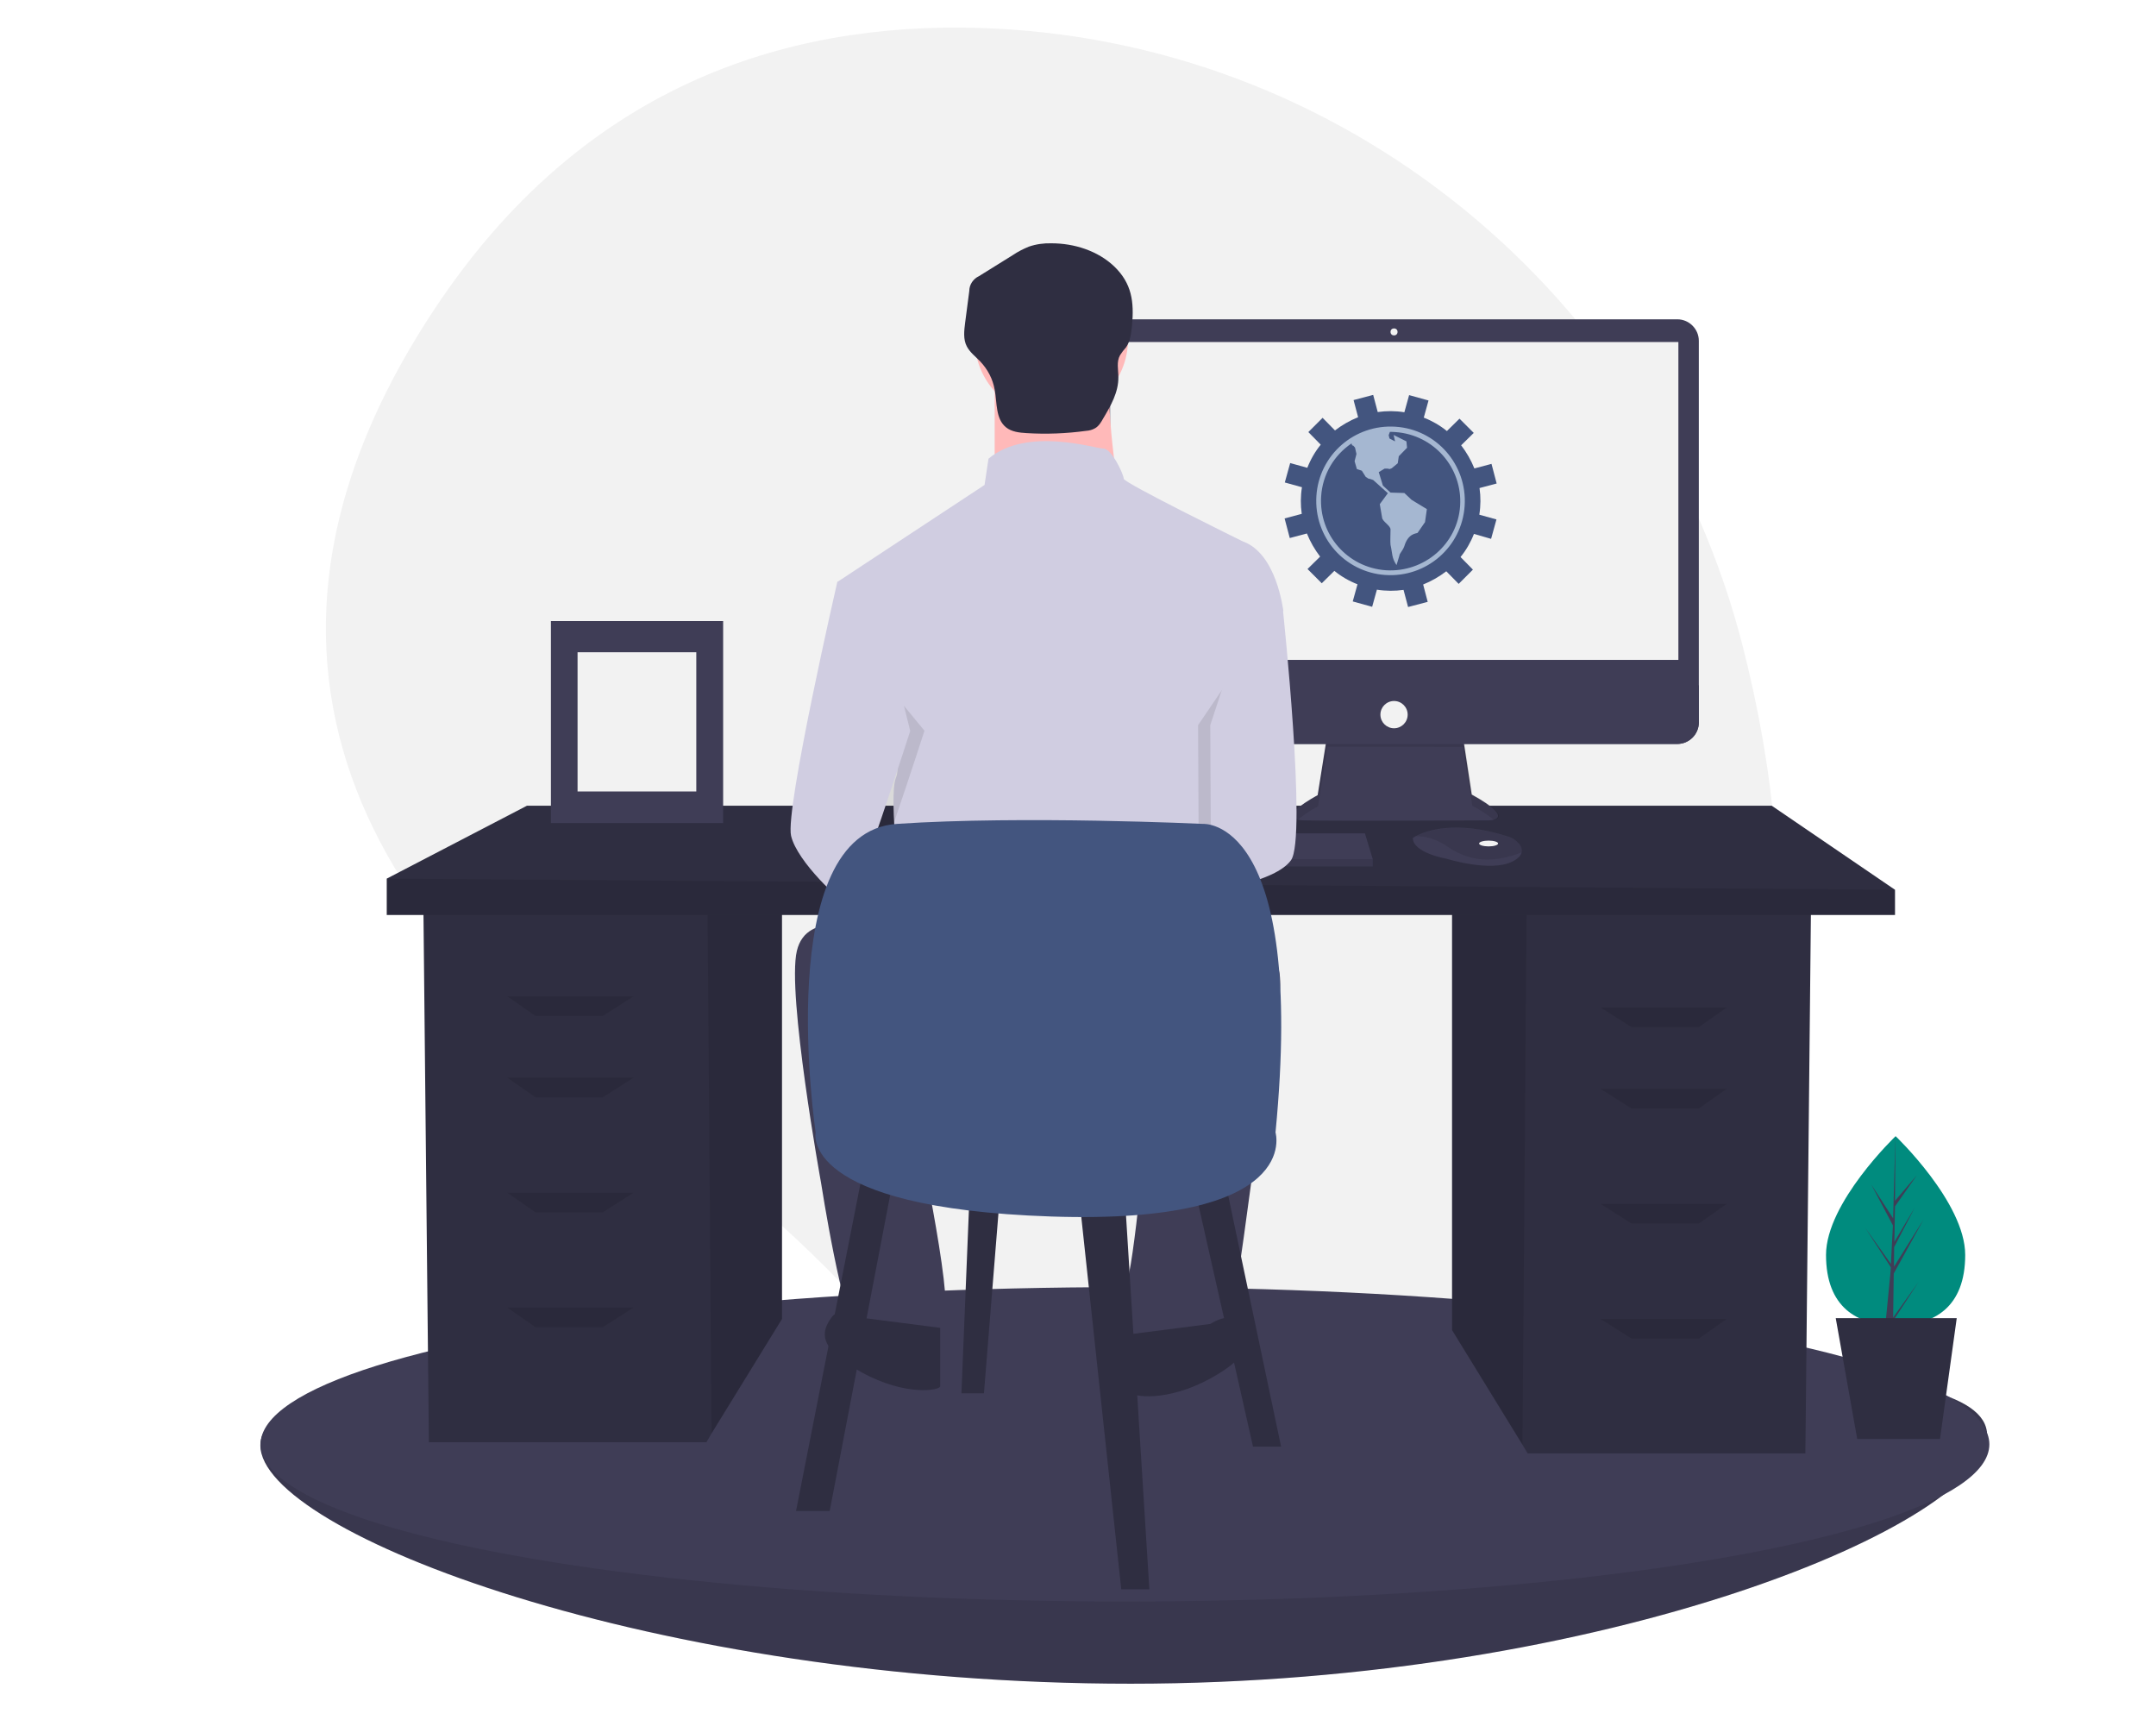 <?xml version="1.0" encoding="utf-8"?>
<!-- Generator: Adobe Illustrator 26.0.3, SVG Export Plug-In . SVG Version: 6.00 Build 0)  -->
<svg version="1.1" id="b8be6891-8c6c-471d-9cef-5646484caaf2"
	 xmlns="http://www.w3.org/2000/svg" xmlns:xlink="http://www.w3.org/1999/xlink" x="0px" y="0px" viewBox="0 0 1044.1 832.6"
	 style="enable-background:new 0 0 1044.1 832.6;" xml:space="preserve">
<style type="text/css">
	.st0{fill:#F2F2F2;}
	.st1{fill:#3F3D56;}
	.st2{opacity:0.1;enable-background:new    ;}
	.st3{fill:#2F2E41;}
	.st4{fill:#FFB9B9;}
	.st5{fill:#D0CDE1;}
	.st6{fill:#43557F;}
	.st7{fill:#008B7E;}
	.st8{fill-rule:evenodd;clip-rule:evenodd;fill:#43557F;}
	.st9{fill-rule:evenodd;clip-rule:evenodd;fill:#A5B7D1;}
</style>
<path class="st0" d="M844.1,313.4C800.5,142.1,650,18.4,473.3,13.5C379.9,10.9,281.5,41.8,210,150.3
	C82.1,344.1,217.9,478,312.5,541.7c45.8,30.8,86.9,67.9,122.4,110.1c63.9,75.9,187,170.2,333.5,22.4
	C874.6,567,873.1,427.5,844.1,313.4z"/>
<path class="st1" d="M962.3,694.9c0,42.1-183.5,120.3-414.7,120.3s-421.5-73.3-421.5-115.4c0-42.1,190.3-36.9,421.5-36.9
	S962.3,652.9,962.3,694.9z"/>
<path class="st2" d="M962.3,694.9c0,42.1-183.5,120.3-414.7,120.3s-421.5-73.3-421.5-115.4c0-42.1,190.3-36.9,421.5-36.9
	S962.3,652.9,962.3,694.9z"/>
<ellipse class="st1" cx="544.8" cy="699.3" rx="418.6" ry="76.1"/>
<polygon class="st3" points="703.2,440.3 703.2,644 737.3,699.5 739.8,703.7 874.3,703.7 877,440.3 "/>
<polygon class="st2" points="703.2,440.3 703.2,644 737.3,699.5 739.3,440.3 "/>
<polygon class="st3" points="378.7,434.9 378.7,638.6 344.6,694 342.1,698.3 207.7,698.3 205,434.9 "/>
<polygon class="st2" points="378.7,434.9 378.7,638.6 344.6,694 342.6,434.9 "/>
<polygon class="st3" points="917.7,430.8 917.7,443 187.3,443 187.3,425.4 255.2,390.1 858,390.1 "/>
<polygon class="st2" points="917.7,430.8 917.7,443 187.3,443 187.3,425.4 "/>
<polygon class="st2" points="291.9,491.9 259.3,491.9 245.7,482.4 306.8,482.4 "/>
<polygon class="st2" points="291.9,531.3 259.3,531.3 245.7,521.8 306.8,521.8 "/>
<polygon class="st2" points="291.9,587 259.3,587 245.7,577.5 306.8,577.5 "/>
<polygon class="st2" points="291.9,642.6 259.3,642.6 245.7,633.1 306.8,633.1 "/>
<polygon class="st2" points="790.1,497.3 822.7,497.3 836.2,487.8 775.1,487.8 "/>
<polygon class="st2" points="790.1,536.7 822.7,536.7 836.2,527.2 775.1,527.2 "/>
<polygon class="st2" points="790.1,592.4 822.7,592.4 836.2,582.9 775.1,582.9 "/>
<polygon class="st2" points="790.1,648.1 822.7,648.1 836.2,638.6 775.1,638.6 "/>
<path class="st1" d="M642.7,356.1l-4.6,28.9c0,0-22.3,11.8-6.6,12.2s89.5,0,89.5,0s14.3,0-8.3-12.5l-4.6-30.3L642.7,356.1z"/>
<path class="st2" d="M628.5,396.9c3-2.4,6.3-4.7,9.8-6.5l4.6-28.9l65.5,0.1l4.6,28.5c3.7,1.9,7.3,4.3,10.5,6.9
	c2.9-0.7,6.1-3.1-10.5-12.3l-4.6-30.3l-65.5,1.7l-4.6,28.9C638.2,385,619.4,395,628.5,396.9z"/>
<path class="st1" d="M538,154.6h274.3c5.7,0,10.4,4.7,10.4,10.4v184.8c0,5.7-4.7,10.4-10.4,10.4H538c-5.7,0-10.4-4.7-10.4-10.4V165
	C527.6,159.3,532.2,154.6,538,154.6z"/>
<rect x="537.6" y="165.6" class="st0" width="275.2" height="153.9"/>
<circle class="st0" cx="675.1" cy="160.7" r="1.7"/>
<path class="st1" d="M822.7,331.8v18c0,5.7-4.7,10.4-10.4,10.4l0,0H538c-5.7,0-10.4-4.7-10.4-10.4l0,0v-18H822.7z"/>
<circle class="st0" cx="675.1" cy="346" r="6.6"/>
<polygon class="st1" points="664.8,416 664.8,419.5 477.4,419.5 477.4,416.7 477.6,416 482.3,403.5 661,403.5 "/>
<path class="st1" d="M736.9,412.7c-0.4,1.5-1.6,3-4.6,4.5c-10.5,5.2-31.7-1.4-31.7-1.4s-16.4-2.8-16.4-10.1c0.5-0.3,1-0.6,1.5-0.9
	c4.4-2.3,18.9-8.1,44.8,0.3c1.9,0.6,3.6,1.7,4.9,3.2C736.6,409.4,737.2,411,736.9,412.7z"/>
<path class="st2" d="M736.9,412.7c-12.8,4.9-24.2,5.2-35.9-2.8c-5.9-4.1-11.3-5.1-15.3-5c4.4-2.3,18.9-8.1,44.8,0.3
	c1.9,0.6,3.6,1.7,4.9,3.2C736.6,409.4,737.2,411,736.9,412.7z"/>
<ellipse class="st0" cx="720.9" cy="408.4" rx="4.6" ry="1.4"/>
<polygon class="st2" points="664.8,416 664.8,419.5 477.4,419.5 477.4,416.7 477.6,416 "/>
<ellipse transform="matrix(0.342 -0.94 0.94 0.342 180.435 586.641)" class="st4" cx="509" cy="164.5" rx="37.1" ry="37.1"/>
<path class="st4" d="M481.7,183.1v58.6h60.5c0,0-7.9-48.8-3.9-63.4L481.7,183.1z"/>
<path class="st5" d="M601.8,262.1c0,0-57.6-28.3-57.6-30.3s-5.8-14.6-9.8-14.6s-37.1-10.8-55.7,4.9l-1.9,12.7l-71.2,46.9l19.5,71.3
	c0,0,12.7,13.7,8.8,23.5c-3.9,9.8,2.9,59.6,2.9,59.6l153.3-4.9v-66.3c0,0,4.8-15.6,7.9-20.5s0-19.5,0-19.5l23.5-29.3
	C621.3,295.4,618.4,268,601.8,262.1z"/>
<path class="st2" d="M408,305.6l4.4-24c0,0-25.4,110.3-22.4,123c3,12.7,24.4,32.2,27.4,33.2c2.9,1,30.3-84,30.3-84L408,305.6z"/>
<path class="st5" d="M422.1,278.8l-16.6,2.9c0,0-25.4,110.3-22.4,123c3,12.7,24.4,32.2,27.4,33.2s30.3-84,30.3-84L422.1,278.8z"/>
<path class="st2" d="M607.1,311.5l8.3-16.1c0,0,11.7,110.3,3.9,121.1c-7.9,10.8-38.7,14.7-38.7,14.7l-0.4-80.1L607.1,311.5z"/>
<path class="st5" d="M608.6,282.7l12.7,12.7c0,0,11.7,110.3,3.9,121.1s-38.7,14.7-38.7,14.7l-0.4-80.1L608.6,282.7z"/>
<path class="st1" d="M419.1,450.6c0,0-28.3-10.8-33.2,9.8c-4.9,20.6,11.7,112.2,11.7,112.2s10.8,69.4,17.6,71.3s37.1,2.9,42-5.8
	s-14.6-98.6-14.6-98.6l113.3-1.9c0,0-6.8,78.1-10.8,85s-3.9,30.3,0,30.3s46.9-1.9,49.8-7.9c2.9-5.9,19.5-137.6,19.5-137.6
	s13.7-45.9-1.9-43C596.8,467.2,419.1,450.6,419.1,450.6z"/>
<path class="st3" d="M586.2,641c0,0,9.8-6.8,14.6,0s6.8,14.6-14.6,26.4c-21.4,11.7-38.1,8.8-38.1,6.8v-28.3L586.2,641z"/>
<path class="st3" d="M417.2,638c0,0-9.8-6.8-14.6,0c-4.9,6.8-6.8,14.6,14.6,26.4s38.1,8.8,38.1,6.8v-28.3L417.2,638z"/>
<path class="st3" d="M509.2,117.8c-3.7-0.1-7.4,0.4-10.9,1.6c-2.7,1.1-5.3,2.4-7.8,4.1l-16.4,10.2c-2.8,1.3-4.7,4.1-4.7,7.2l-2,15.3
	c-0.5,3.9-1,8.1,0.8,11.5c1.5,2.9,4.2,4.9,6.5,7.3c3.6,3.8,6.1,8.5,7,13.7c1.2,6.4,0.4,14.1,5.5,18.2c2.7,2.2,6.5,2.6,10,2.8
	c9.6,0.6,19.3,0.2,28.8-1.1c1.6-0.1,3-0.5,4.4-1.3c1.7-1,2.8-2.8,3.8-4.6c3.7-6.2,7.5-12.8,7.4-20.1c0-3.6-1-7.4,0.8-10.6
	c0.9-1.4,1.8-2.6,2.9-3.8c2.1-3,2.5-6.8,2.9-10.5c1.1-11.6-0.1-20.5-8.6-28.7C531.6,121.4,520.2,117.8,509.2,117.8z"/>
<polygon class="st3" points="418.1,565.9 385.5,731.6 401.8,731.6 433,568.6 "/>
<polygon class="st3" points="522.6,579.5 543,769.5 556.6,769.5 544.4,574.1 "/>
<polygon class="st3" points="578.3,574.1 606.8,700.4 620.4,700.4 593.2,571.3 "/>
<polygon class="st3" points="469.7,574.1 465.6,674.6 476.5,674.6 484.6,574.1 "/>
<path class="st6" d="M395,548.3c0,0-21.7-145.3,39.4-149.4s148,0,148,0s50.2-4.1,35.3,149.4c0,0,13.6,44.8-108.6,40.7
	C386.8,584.9,395,548.3,395,548.3z"/>
<path class="st7" d="M951.7,607.6c0,25.3-15,34.1-33.7,34.1s-33.7-8.8-33.7-34.1s33.7-57.5,33.7-57.5S951.7,582.2,951.7,607.6z"/>
<polygon class="st1" points="917.1,616.6 931.5,590.5 917.2,613.3 917.3,603.8 927.2,584.8 917.4,601.3 917.7,584.1 928.3,569 
	917.7,581.4 917.9,550 916.8,589.9 906.2,573.5 916.7,593.3 915.7,612.4 915.7,611.9 903.3,594.5 915.7,613.6 915.5,616.1 
	915.5,616.1 915.5,616.3 913,641.9 916.4,641.9 916.7,639.7 929.1,620.7 916.8,637.9 "/>
<polygon class="st3" points="939.5,696.7 899.4,696.7 889,638.2 947.6,638.2 "/>
<rect x="266.8" y="300.7" class="st1" width="83.4" height="97.8"/>
<rect x="279.7" y="315.8" class="st0" width="57.5" height="67.4"/>
<g>
	<path class="st8" d="M722.1,260.9l2.6-9.4l-8.3-2.3c0.7-4.4,0.7-8.7,0.1-12.9l8.3-2.2l-2.5-9.5l-8.3,2.2c-1.6-4-3.8-7.8-6.4-11.2
		l6.1-6l-6.9-6.9l-6.1,6c-3.3-2.7-7.1-4.9-11.2-6.5l2.3-8.3l-9.4-2.6l-2.3,8.3c-4.4-0.7-8.7-0.7-12.9-0.1l-2.2-8.3l-9.5,2.5l2.2,8.3
		c-4,1.6-7.8,3.8-11.2,6.4l-6-6.1l-6.9,6.9l6,6.1c-2.7,3.3-4.9,7.1-6.5,11.2l-8.3-2.3l-2.6,9.4l8.3,2.3c-0.7,4.4-0.7,8.7-0.1,12.9
		l-8.3,2.2l2.5,9.5l8.3-2.2c1.6,4,3.8,7.8,6.4,11.2l-6.1,6l6.9,6.9l6.1-6c3.3,2.7,7.1,4.9,11.2,6.5l-2.3,8.3l9.4,2.6l2.3-8.3
		c4.4,0.7,8.7,0.7,12.9,0.1l2.2,8.3l9.5-2.5l-2.2-8.4c4-1.6,7.8-3.8,11.2-6.4l6,6.1l6.9-6.9l-6-6.1c2.7-3.3,4.9-7.1,6.5-11.2
		L722.1,260.9z"/>
	<path class="st9" d="M675.8,206.6c-19.8-1.3-37,13.6-38.3,33.5s13.6,37,33.5,38.3c19.8,1.3,37-13.6,38.3-33.5
		C710.6,225.1,695.7,207.9,675.8,206.6z M671.1,276.1c-18.5-1.3-32.5-17.2-31.3-35.8c0.7-10.8,6.4-20,14.7-25.6l0.3,0.9l0.6,0.2
		l0.8,0.9l0.7,3.1l-0.9,3.5l1.1,3.8l2.4,0.8l1.9,3c2.9,1.7,0,0,0.9,0.6c0.9,0.6-0.2-0.2,2.7,0.9l7.1,6.4l-3.9,5.3l1.1,6.4
		c0,1.9,4.2,4,4.1,5.9c0,2.3-0.2,6,0,7.4c1,4.4,0.5,6.2,2.9,9.8l1.4-4.6c0-1,1.6-2.3,2.4-4.6c1.9-6.3,5.8-6,6.4-6.4l3.6-5.2l0.9-6.3
		l-7.4-4.5l-3.5-3.3l-6.7-0.2l-3.7-3.4l-2-6.5l2.8-1.7h1.5l1,0.2l1-0.4l2.9-2.4l0.5-3.4l4-4.1l-0.3-3.1l-6.2-3.1l0.7,3.1l-2.7-1.4
		l-0.4-1.6l0.6-1.6c0.9,0,1.7,0,2.7,0.1c18.5,1.3,32.5,17.2,31.3,35.7S689.7,277.3,671.1,276.1z"/>
</g>
</svg>
